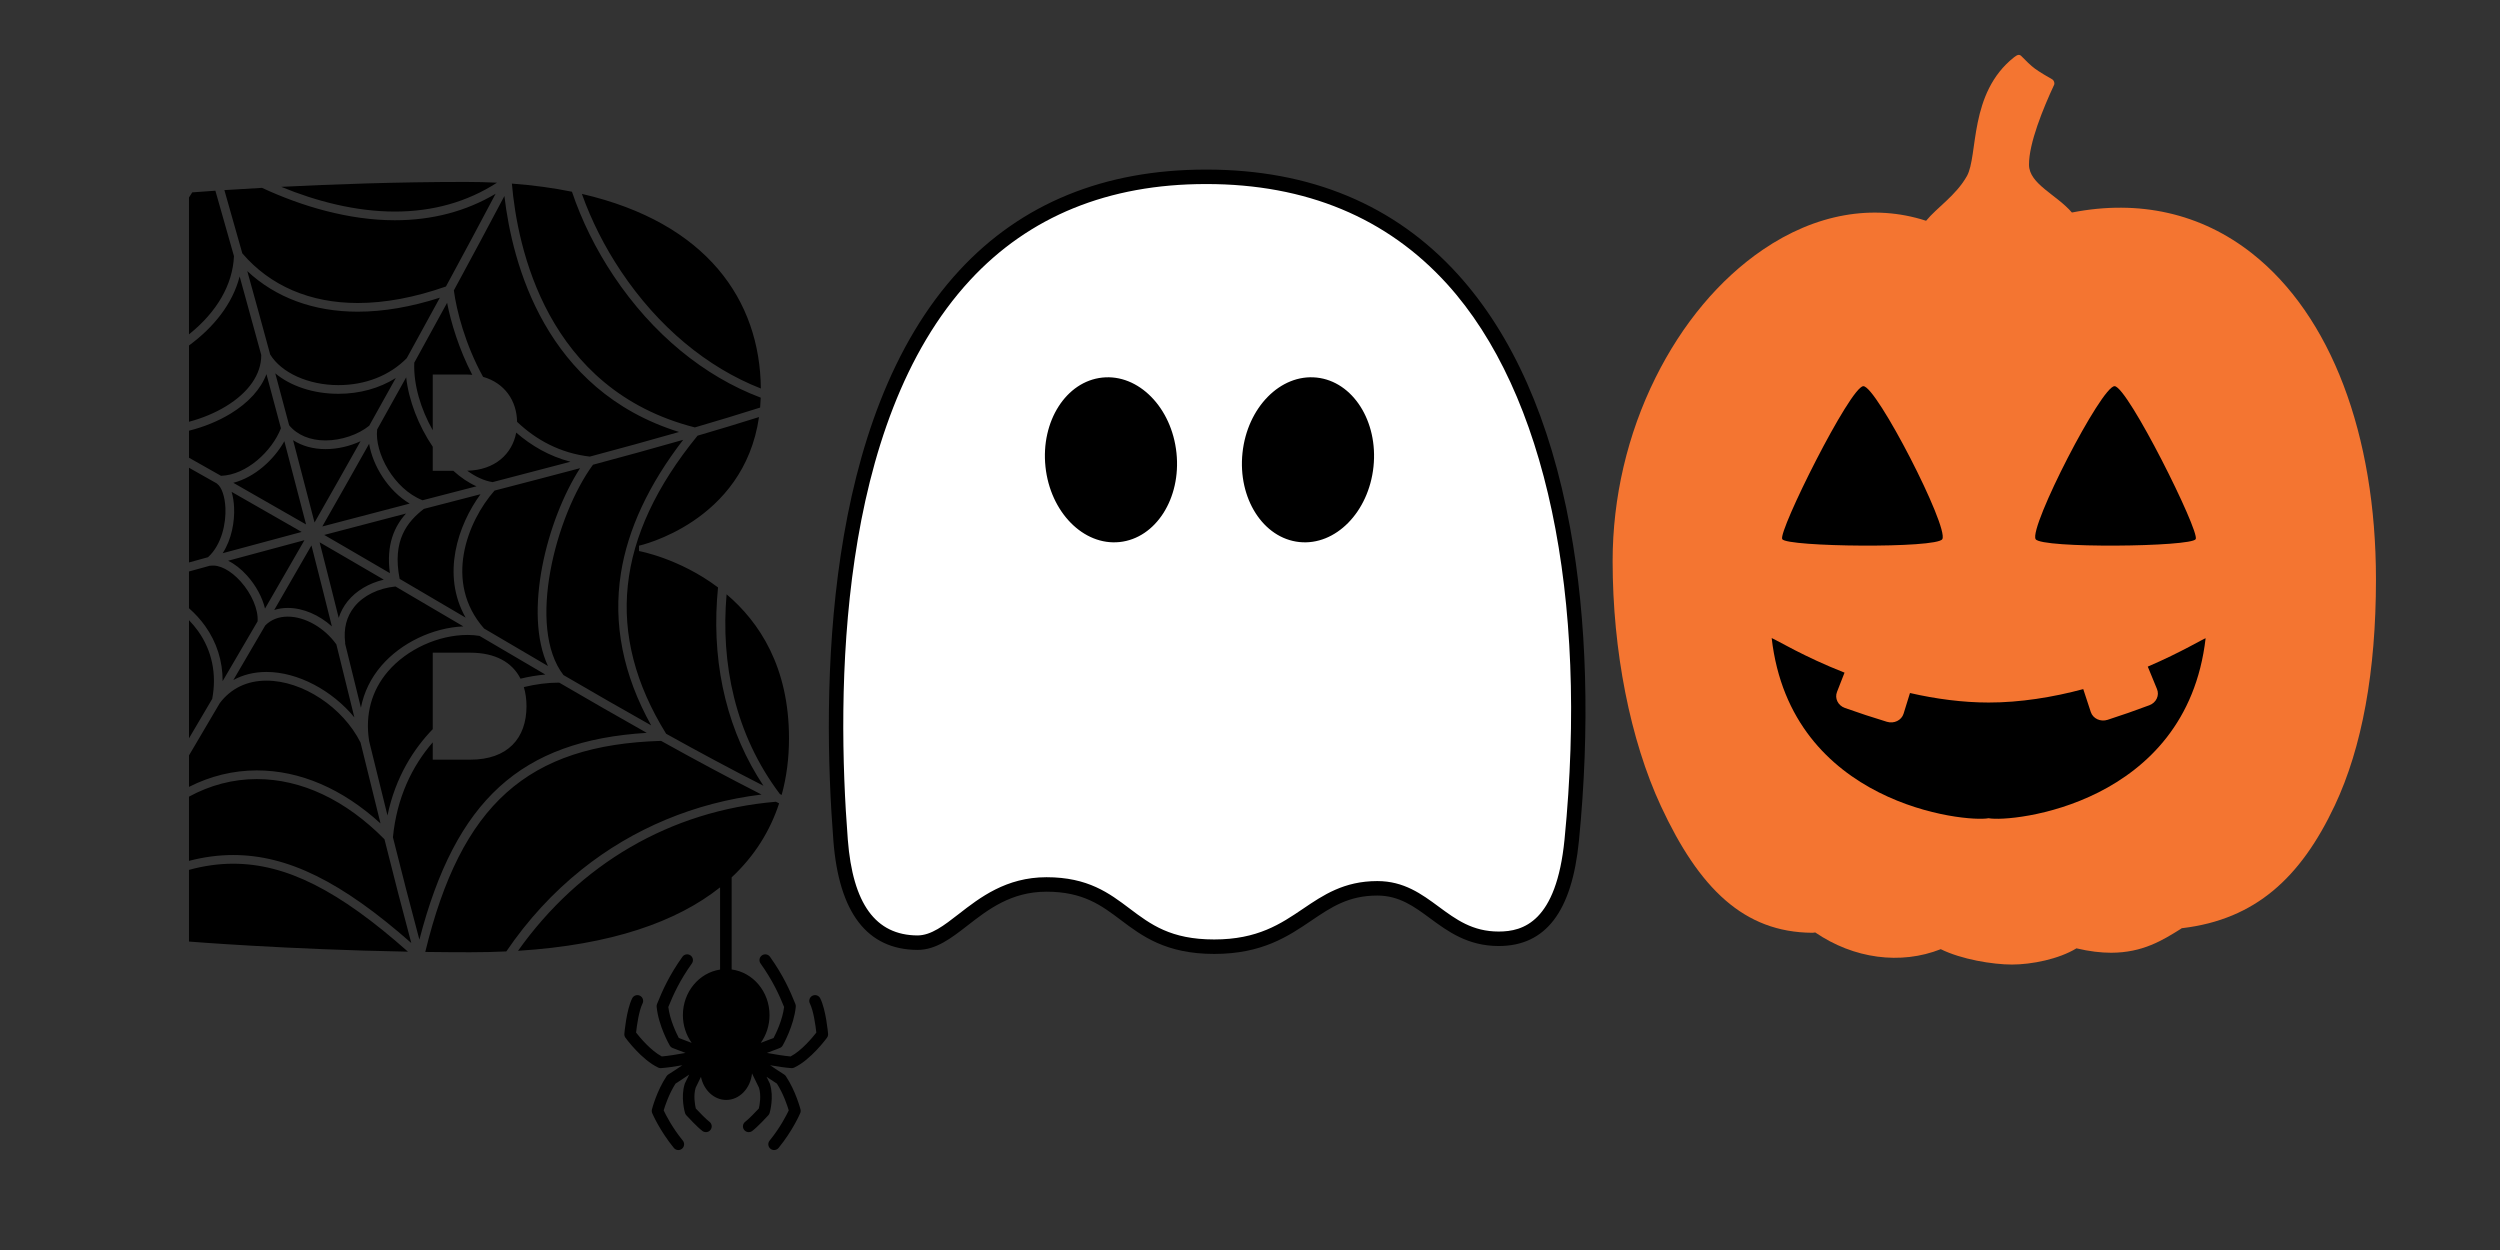 <?xml version="1.0" encoding="utf-8"?>
<!-- Generator: Adobe Illustrator 16.0.0, SVG Export Plug-In . SVG Version: 6.00 Build 0)  -->
<!DOCTYPE svg PUBLIC "-//W3C//DTD SVG 1.1//EN" "http://www.w3.org/Graphics/SVG/1.1/DTD/svg11.dtd">
<svg version="1.1" id="SVG_1_" xmlns="http://www.w3.org/2000/svg" xmlns:xlink="http://www.w3.org/1999/xlink" x="0px" y="0px"
	 width="864px" height="432px" viewBox="0 0 864 432" enable-background="new 0 0 864 432" xml:space="preserve">
<rect x="0" y="0" width="864" height="432" fill="#333333" stroke="none"/>
<path fill="#F47531" d="M778.262,87.542c-17.579-13.828-39.014-18.654-62.211-14.095c-5.297-6.166-14.773-9.853-14.83-16.479
	c-0.063-7.439,4.914-19.571,8.707-27.707c0.184-0.394,0.039-1.429-0.722-1.861c-1.716-0.973-3.991-2.289-5.889-3.638
	c-1.333-0.948-3.514-3.084-4.664-4.301c-0.665-0.703-1.285-0.697-2.55,0.296c-15.788,12.421-12.357,34.034-16.357,41.125
	c-3.778,6.695-10.329,10.832-14.092,15.422c-18.271-5.952-38.204-2.445-56.507,10.059c-14.919,10.191-27.722,25.479-37.021,44.211
	c-9.683,19.505-14.803,41.407-14.803,63.339c0,30.995,6.088,61.864,16.702,84.704c13.225,28.458,28.673,43.586,52.247,43.75
	c0.011,0,0.021,0,0.031,0c0.354,0,0.697-0.044,1.028-0.121c13.323,9.104,29.506,11.277,43.397,5.793
	c7.145,3.54,18.028,5.311,24.611,5.311c6.757,0,16.202-1.869,22.284-5.602c4.479,1.063,8.429,1.523,11.958,1.523
	c10.919,0,17.848-4.33,24.151-8.271c0.11-0.069,0.213-0.149,0.317-0.228c0.117-0.006,0.232-0.008,0.352-0.022
	c25.013-3.056,40.683-17.313,52.496-42.376c9.444-20.039,14.234-46.33,14.234-78.149C821.137,150.047,805.51,108.976,778.262,87.542
	z"/>
<g>
	<path d="M637.47,232.466c-13.958-5.467-23.491-11.302-25.179-11.952c6.594,57.644,67.167,63.797,74.965,62.258
		c7.798,1.545,68.372-4.563,75.007-62.203c0.095-0.038,0.167-0.063,0.216-0.072c-0.813,0.111-8.444,4.84-20.211,9.884
		c1.047,2.585,2.105,5.165,3.182,7.742c0.921,2.185-0.232,4.706-2.61,5.599c-4.768,1.795-9.594,3.479-14.476,5.053
		c-2.433,0.785-5.037-0.432-5.783-2.684c-0.885-2.645-1.754-5.29-2.609-7.939c-10.434,2.816-21.882,4.656-32.698,4.642
		c-8.938,0.002-18.317-1.25-27.185-3.291c-0.728,2.392-1.467,4.78-2.219,7.167c-0.707,2.266-3.29,3.525-5.734,2.785
		c-4.906-1.485-9.76-3.084-14.556-4.792c-2.39-0.851-3.587-3.351-2.705-5.552C635.749,236.896,636.614,234.684,637.47,232.466z"/>
	<g>
		<path d="M643.964,133.464c-4.524,0.144-29.469,50.143-28.029,52.856c1.441,2.713,53.523,3.271,55.334,0
			C673.579,182.145,648.489,133.321,643.964,133.464z"/>
		<path d="M730.81,133.464c4.525,0.144,29.47,50.143,28.029,52.856c-1.44,2.713-53.522,3.271-55.334,0
			C701.194,182.145,726.284,133.321,730.81,133.464z"/>
	</g>
</g>
<path fill="#FFFFFF" d="M416.967,61.106h-0.233c-112.169,0-134.689,120.538-126.22,229.283
	c1.965,25.239,11.962,35.301,26.518,35.397c13.004,0.087,21.636-20.119,44.636-20.119c27.813,0,27,21.511,57.968,21.511
	C449.334,327.178,453,307,476,307c17.282,0,22.667,17.441,41.963,17.441c13.688,0,22.795-9.473,25.227-34.053
	C553.916,181.865,529.137,61.106,416.967,61.106z"/>
<g>
	<path d="M419.635,329.678c-16.735,0-24.977-6.212-32.247-11.691c-6.697-5.049-13.024-9.818-25.721-9.818
		c-12.247,0-20.219,6.195-27.252,11.661c-5.597,4.351-10.883,8.458-17.3,8.458c-0.005,0-0.096,0-0.101,0
		c-17.299-0.115-27.054-12.8-28.994-37.703c-4.025-51.693-3.719-146.045,43.565-197.155c21.377-23.106,50.024-34.822,85.147-34.822
		h0.233c35.873,0,65.108,12.191,86.893,36.235c18.908,20.871,31.953,50.306,38.771,87.487c5.846,31.882,6.898,69.333,3.047,108.306
		c-2.416,24.432-11.48,36.307-27.714,36.307c-10.736,0-17.628-5.084-23.709-9.568c-5.489-4.048-10.673-7.872-18.254-7.872
		c-9.999,0-15.95,4.029-22.841,8.694C445.209,323.577,436.199,329.678,419.635,329.678z M361.667,303.167
		c14.37,0,21.67,5.504,28.731,10.826c7.289,5.493,14.174,10.685,29.236,10.685c15.03,0,23.007-5.4,30.721-10.623
		c6.938-4.697,14.111-9.555,25.646-9.555c9.226,0,15.324,4.498,21.222,8.85c5.991,4.418,11.649,8.592,20.741,8.592
		c8.411,0,19.919-3.295,22.737-31.799c8.338-84.341-6.441-154.302-40.546-191.943c-20.797-22.954-48.785-34.592-83.188-34.592
		h-0.233c-33.672,0-61.085,11.176-81.478,33.218c-45.993,49.714-46.213,142.491-42.25,193.37
		c1.726,22.173,9.59,32.996,24.042,33.093c4.77,0,9.187-3.433,14.299-7.406C338.635,310.216,347.705,303.167,361.667,303.167z"/>
	<path d="M386.938,187.331c-12.502,1.313-23.975-10.346-25.625-26.043c-1.648-15.695,7.149-29.485,19.65-30.799
		c12.503-1.314,23.977,10.346,25.625,26.041C408.239,172.226,399.441,186.016,386.938,187.331z M474.678,161.287
		c-1.648,15.697-13.123,27.357-25.624,26.044c-12.504-1.314-21.3-15.104-19.649-30.802c1.649-15.695,13.122-27.355,25.625-26.041
		C467.529,131.801,476.328,145.592,474.678,161.287z"/>
</g>
<path d="M170.237,166.623c-2.939-0.467-5.912-1.864-8.758-3.939c9.548-0.221,15.532-5.759,16.922-13.181
	c5.231,4.558,11.431,8.164,18.757,10.078C188.482,161.878,179.534,164.212,170.237,166.623z M112.5,152.214
	c5.42,0,11.292-1.991,15.103-5.081c3.104-5.549,6.167-11.051,9.18-16.489c-5.663,3.548-12.485,5.454-19.837,5.454
	c-8.644,0-16.526-2.653-21.81-7.073c1.594,5.917,3.192,11.899,4.793,17.939C102.711,150.349,107.173,152.214,112.5,152.214z
	 M123.647,107.719c-15.249,0-28.325-4.828-38.187-14.026c2.609,9.367,5.253,18.99,7.916,28.817
	c3.88,6.35,13.25,10.588,23.569,10.588c9.338,0,17.724-3.305,23.623-9.306c3.915-7.1,7.741-14.084,11.457-20.918
	c-9.958,3.202-19.491,4.845-28.376,4.845C123.648,107.719,123.648,107.719,123.647,107.719z M143.17,125.352
	c-0.302,7.606,2.267,16.063,6.385,23.344V129.43h11.34c0.8,0,1.569,0.046,2.321,0.118c-4.661-9.011-7.394-18.193-8.696-24.899
	C150.841,111.409,147.054,118.317,143.17,125.352z M80.632,166.857c8.318,4.728,16.713,9.532,25.147,14.395
	c-2.488-9.667-4.995-19.271-7.505-28.767C94.639,158.934,88.028,164.961,80.632,166.857z M200.478,161.803
	c-9.498,2.524-19.324,5.088-29.568,7.744c-9.317,10.573-17.748,31.618-3.619,47.663c7.599,4.474,14.944,8.793,22.085,12.968
	C180.827,211.816,188.933,179.722,200.478,161.803z M131.787,230.107c6.801-7.936,17.792-13.174,28.354-13.627
	c-7.635-4.494-15.422-9.078-23.466-13.792c-5.921,0.598-11.088,3.134-14.198,6.998c-2.721,3.379-3.792,7.555-3.186,12.412
	c0.015,0.119-0.002,0.234-0.016,0.351c1.875,7.557,3.686,14.907,5.46,22.129C125.762,239.264,128.129,234.375,131.787,230.107z
	 M85.385,198.924c3.107,3.458,5.295,7.569,6.202,11.404c4.58-7.89,9.129-15.781,13.627-23.639
	c-8.83,2.349-17.635,4.721-26.379,7.104C81.072,194.889,83.319,196.625,85.385,198.924z M92.092,232.225
	c10.854,0,22.708,6.381,30.378,15.705c-2.019-8.217-4.081-16.597-6.226-25.24c-4.125-5.752-10.805-9.587-16.794-9.587
	c-3.144,0-5.83,1.061-7.785,3.062c-3.763,6.468-7.433,12.742-11.023,18.861C83.99,233.188,87.84,232.225,92.092,232.225z
	 M112.053,184.875c2.143,1.24,4.287,2.481,6.433,3.728c5.562,3.229,10.966,6.382,16.258,9.479c-1.341-9.899,1.606-16.2,5.567-20.607
	C131.191,179.843,121.805,182.295,112.053,184.875z M225.05,250.695c-9.707-17.435-13.234-35.12-10.454-52.646
	c2.411-15.193,9.65-30.664,21.511-46.046c-10.044,2.884-20.401,5.728-31.173,8.61c-12.903,17.555-22.968,56.2-10.2,72.69
	C205.205,239.406,215.256,245.193,225.05,250.695z M104.258,183.839c-8.1-4.667-16.183-9.292-24.213-13.855
	c0.474,1.585,0.771,3.419,0.86,5.446c0.212,4.806-0.809,10.913-3.954,15.761C85.979,188.731,95.093,186.277,104.258,183.839z
	 M140.374,130.41c-3.283,5.927-6.63,11.938-10.032,18.013c-0.932,8.081,5.781,20.586,15.691,24.467
	c3.858-1,7.678-1.989,11.464-2.968c2.417-0.625,4.806-1.244,7.177-1.858c-2.807-1.235-5.498-3.079-8.003-5.356h-7.116v-8.319
	C144.65,147.159,141.252,138.398,140.374,130.41z M133.915,281.834c2.797-13.489,9.21-23.169,15.641-29.841v-26.425h12.96
	c8.75,0,14.534,3.379,17.377,8.982c2.848-0.693,5.719-1.178,8.58-1.427c-7.352-4.297-14.92-8.748-22.755-13.36
	c-1.293-0.211-2.665-0.328-4.1-0.328c-10.165,0-20.98,4.955-27.554,12.625c-5.657,6.6-7.908,14.864-6.51,23.9
	c0.004,0.028-0.005,0.055-0.002,0.082C129.736,264.936,131.847,273.52,133.915,281.834z M111.386,181.948
	c10.45-2.764,20.468-5.378,30.201-7.905c-7.518-4.478-12.746-13.106-14.021-20.669C122.288,162.771,116.885,172.315,111.386,181.948
	z M160.928,213.462c-8.461-14.858-2.661-31.977,5.138-42.66c-2.582,0.668-5.181,1.341-7.816,2.023
	c-3.885,1.005-7.803,2.02-11.764,3.046c-5.712,4.433-11.012,10.832-8.366,24.186C145.934,204.637,153.504,209.091,160.928,213.462z
	 M99.45,210.101c5.279,0,10.817,2.396,15.251,6.387c-1.067-4.279-2.156-8.626-3.271-13.053c-1.257-4.986-2.521-9.965-3.792-14.932
	c-4.241,7.402-8.536,14.849-12.867,22.315C96.22,210.348,97.786,210.101,99.45,210.101z M120.14,207.804
	c2.924-3.632,7.354-6.251,12.5-7.478c-5.103-2.985-10.306-6.021-15.659-9.129c-2.174-1.262-4.348-2.521-6.521-3.778
	c1.297,5.077,2.592,10.172,3.88,15.283c0.925,3.669,1.827,7.272,2.718,10.837C117.728,211.455,118.753,209.526,120.14,207.804z
	 M101.294,152.128c2.473,9.373,4.948,18.87,7.412,28.451c5.39-9.448,10.701-18.834,15.899-28.097
	c-3.691,1.728-7.963,2.732-12.106,2.732C108.201,155.214,104.37,154.129,101.294,152.128z M77.908,175.563
	c-0.175-3.965-1.305-7.248-2.878-8.365c-0.056-0.04-0.093-0.094-0.142-0.14c-3.205-1.815-6.391-3.612-9.573-5.405v32.729
	c2.192-0.604,4.376-1.207,6.58-1.81C76.678,188.202,78.137,180.734,77.908,175.563z M131.506,284.583
	c-2.238-8.985-4.526-18.288-6.898-27.947c-6.122-12.221-20.051-21.411-32.516-21.411c-6.717,0-12.295,2.687-16.131,7.769l0,0
	c-2.959,5.032-5.875,9.979-8.754,14.866c-0.636,1.078-1.262,2.143-1.892,3.211v10.876c7.329-3.726,15.268-5.695,23.435-5.695
	C103.669,266.25,118.356,272.579,131.506,284.583z M68.435,218.059c-0.931-1.306-1.982-2.544-3.12-3.72v40.823
	c2.643-4.485,5.313-9.018,8.023-13.626C74.963,232.952,73.274,224.839,68.435,218.059z M65.314,300.629V325.4
	c0,0,33.422,2.726,75.675,3.498c-23.953-21.265-42.172-30.399-60.415-30.399C75.562,298.499,70.501,299.209,65.314,300.629z
	 M70.876,216.314c4.046,5.67,6.09,12.174,6.062,19.094c3.93-6.692,7.953-13.567,12.087-20.674c0.291-4.037-2.034-9.534-5.872-13.805
	c-3.413-3.799-7.392-5.882-10.404-5.407c-0.081,0.013-0.158-0.001-0.238-0.002c-2.408,0.66-4.801,1.321-7.198,1.981v12.698
	C67.415,212.049,69.296,214.1,70.876,216.314z M223.514,253.273c-9.774-5.491-19.801-11.266-30.244-17.351l-0.207-0.001
	c-3.76,0-7.839,0.516-12.025,1.537c0.6,2.007,0.918,4.209,0.918,6.596c0,11.094-6.48,18.487-19.44,18.487c-6.48,0-12.96,0-12.96,0
	v-5.988c-7.17,8.278-12.42,19.146-13.763,32.808c3.085,12.313,6.099,24.061,9.147,35.396
	C157.44,276.514,180.026,255.939,223.514,253.273z M200.993,300.544c17.789-14.25,39.201-23.153,62.195-25.952
	c-11.44-5.809-22.917-11.974-34.72-18.546c-46.12,1.403-69.125,21.959-81.495,72.946c5.088,0.068,10.281,0.107,15.543,0.107
	c4.306,0,8.456-0.101,12.472-0.285C182.355,317.969,191.037,308.52,200.993,300.544z M88.749,269.25
	c-8.187,0-16.146,2.1-23.435,6.072v22.193c5.168-1.347,10.23-2.018,15.26-2.018c18.819,0,37.423,9.145,61.568,30.41
	c-3.09-11.481-6.144-23.383-9.271-35.861C119.432,276.445,104.186,269.25,88.749,269.25z M97.089,148.009
	c-1.67-6.294-3.341-12.534-5.007-18.708c-1.939,5.155-6.18,9.868-12.416,13.665c-4.251,2.588-9.169,4.581-14.351,5.885v9.341
	c3.673,2.069,7.359,4.15,11.069,6.254C85.211,164.151,94.001,155.93,97.089,148.009z M171.759,63.137
	c-3.509-0.171-7.125-0.263-10.863-0.263c-23.747,0-46.403,0.827-63.694,1.698c12.068,4.979,25.766,8.545,39.25,8.545
	C149.673,73.118,161.53,69.755,171.759,63.137z M90.286,122.796c0-0.028,0.012-0.053,0.014-0.081
	c-2.511-9.245-5.008-18.319-7.478-27.182c-2.462,9.567-9.024,17.625-17.507,23.871v26.359c4.619-1.232,8.99-3.046,12.791-5.36
	C85.96,135.621,90.286,129.368,90.286,122.796z M240.137,147.716c7.677-2.237,15.174-4.513,22.561-6.854
	c0.1-1.119,0.169-2.265,0.211-3.435c-19.632-7.402-37.397-21.995-50.789-42.005c-6.237-9.32-11.086-19.203-14.451-29.162
	c-6.395-1.304-13.308-2.254-20.76-2.81C178.769,85.262,188.731,134.616,240.137,147.716z M166.951,130.238
	c7.459,2.123,11.645,8.229,11.752,15.545c6.554,6.215,14.825,10.815,25.144,12.016c10.654-2.849,20.901-5.659,30.837-8.507
	c-46.324-14.405-57.65-58.302-60.359-81.558c-5.455,10.334-11.301,21.252-17.472,32.624
	C157.749,107.252,160.775,119.076,166.951,130.238z M270.143,274.727c1.722-6.242,2.535-12.807,2.535-19.578
	c0-24.614-10.212-40.122-21.57-49.763c-2.046,23.831,2.829,48.37,18.428,69.042C269.738,274.527,269.94,274.626,270.143,274.727z
	 M262.949,134.264c-0.281-30.395-18.555-57.27-61.852-67.255c3.253,9.127,7.781,18.175,13.516,26.745
	C227.424,112.896,244.302,126.963,262.949,134.264z M80.86,88.52c-2.17-7.732-4.313-15.274-6.423-22.611
	c-3.822,0.259-6.562,0.464-7.989,0.574c-0.369,0.582-0.747,1.168-1.133,1.757v47.313C74.96,107.829,80.425,98.406,80.86,88.52z
	 M263.849,271.561c-12.082-18.211-17.629-40.306-16.052-64.313c0.093-1.409,0.21-2.818,0.352-4.229
	c-13.407-10.095-27.312-12.577-27.312-12.577v-1.85c0,0,36.19-7.949,41.475-44.456c-6.962,2.194-14.026,4.331-21.245,6.437
	c-28.545,35.001-32.098,68.704-10.854,103.012C241.644,259.945,252.768,265.922,263.849,271.561z M123.647,104.719h0.002
	c9.462,0,19.712-1.928,30.473-5.707c6.044-11.146,11.785-21.87,17.158-32.045c-10.227,6.069-21.912,9.15-34.828,9.15
	c-16,0-32.262-4.857-45.9-11.195c-4.969,0.274-9.349,0.542-13.005,0.779c2.037,7.097,4.105,14.385,6.201,21.863
	C93.356,98.784,107.141,104.719,123.647,104.719z M283.47,345.018c-0.494-0.99-1.698-1.391-2.683-0.896
	c-0.988,0.494-1.388,1.694-0.894,2.685c1.233,2.467,1.966,7.543,2.229,10.06c-1.273,1.634-5.07,6.235-8.893,8.243
	c-2.316-0.201-5.515-0.729-8.19-1.221l4.425-1.686c0.43-0.164,0.791-0.471,1.021-0.869c0.159-0.275,3.897-6.814,4.536-13.4
	c0.031-0.318-0.015-0.64-0.133-0.936c-1.888-4.73-4.259-9.984-8.783-16.341c-0.641-0.899-1.89-1.11-2.789-0.47
	c-0.9,0.641-1.11,1.89-0.47,2.789c4.133,5.808,6.375,10.662,8.141,15.041c-0.557,4.506-2.79,9.096-3.638,10.711l-4.442,1.691
	c1.901-2.67,3.042-5.984,3.042-9.593c0-8.114-5.712-14.798-13.091-15.782v-31.827c7.951-7.411,13.297-16.082,16.408-25.579
	c-0.375-0.187-0.75-0.367-1.124-0.554c-36.583,3.092-67.847,21.608-89.111,51.511c32.252-2.015,54.896-10.045,69.827-21.923v28.411
	c-7.262,1.098-12.851,7.718-12.851,15.743c0,3.606,1.141,6.924,3.042,9.593l-4.443-1.691c-0.848-1.612-3.08-6.189-3.637-10.711
	c1.766-4.379,4.007-9.233,8.141-15.041c0.641-0.899,0.43-2.148-0.47-2.789c-0.9-0.642-2.149-0.432-2.789,0.47
	c-4.524,6.356-6.895,11.61-8.783,16.341c-0.118,0.296-0.164,0.616-0.133,0.936c0.639,6.586,4.377,13.125,4.536,13.4
	c0.23,0.398,0.59,0.705,1.021,0.869l4.425,1.686c-2.675,0.49-5.874,1.02-8.189,1.221c-3.813-2.002-7.618-6.609-8.894-8.244
	c0.263-2.518,0.996-7.594,2.229-10.059c0.494-0.988,0.094-2.189-0.894-2.685c-0.987-0.494-2.189-0.095-2.683,0.896
	c-2.001,4-2.682,11.936-2.709,12.271c-0.04,0.478,0.094,0.954,0.375,1.343c0.226,0.311,5.596,7.635,11.332,10.326
	c0.266,0.125,0.557,0.189,0.85,0.189c0.045,0,0.091-0.002,0.136-0.006c2.032-0.139,4.79-0.552,7.346-0.992
	c-1.722,1.166-3.605,2.422-4.828,3.175c-0.246,0.151-0.456,0.354-0.616,0.594c-3.417,5.126-5,11.247-5.065,11.506
	c-0.108,0.423-0.074,0.87,0.096,1.272c0.102,0.242,2.563,5.994,7.479,12.026c0.395,0.484,0.971,0.736,1.551,0.736
	c0.444,0,0.891-0.147,1.262-0.449c0.856-0.698,0.985-1.958,0.287-2.813c-3.644-4.473-5.868-8.86-6.615-10.442
	c0.464-1.573,1.811-5.692,4.1-9.262c1.302-0.817,3.093-2.015,4.714-3.112c-0.483,0.992-0.975,2.001-1.433,2.939
	c-0.042,0.088-0.078,0.177-0.107,0.269c-1.475,4.606,0.033,9.837,0.098,10.058c0.086,0.293,0.238,0.562,0.444,0.785
	c0.381,0.418,3.778,4.106,5.591,5.449c0.358,0.266,0.775,0.393,1.189,0.393c0.612,0,1.216-0.279,1.609-0.81
	c0.657-0.888,0.471-2.141-0.417-2.798c-1.148-0.852-3.521-3.32-4.686-4.57c-0.269-1.146-0.891-4.397-0.059-7.156
	c0.59-1.211,1.232-2.526,1.837-3.771c0.958,4.573,4.498,7.974,8.732,7.974c4.592,0,8.374-3.998,8.92-9.158
	c0.759,1.56,1.631,3.349,2.414,4.955c0.832,2.761,0.209,6.014-0.059,7.156c-1.164,1.25-3.537,3.721-4.686,4.57
	c-0.888,0.657-1.074,1.91-0.417,2.798c0.393,0.529,0.997,0.81,1.609,0.81c0.414,0,0.831-0.127,1.189-0.393
	c1.813-1.343,5.209-5.031,5.591-5.449c0.206-0.225,0.358-0.492,0.444-0.785c0.065-0.221,1.573-5.449,0.098-10.058
	c-0.029-0.092-0.065-0.181-0.107-0.269c-0.34-0.696-0.699-1.432-1.058-2.17c1.28,0.859,2.571,1.714,3.573,2.343
	c2.281,3.557,3.633,7.687,4.1,9.263c-0.747,1.583-2.971,5.971-6.614,10.441c-0.698,0.855-0.569,2.116,0.287,2.813
	c0.371,0.303,0.818,0.449,1.262,0.449c0.581,0,1.156-0.252,1.551-0.736c4.916-6.032,7.377-11.784,7.479-12.026
	c0.17-0.402,0.204-0.85,0.096-1.272c-0.065-0.259-1.648-6.38-5.065-11.506c-0.16-0.239-0.37-0.442-0.616-0.594
	c-1.223-0.753-3.106-2.009-4.828-3.175c2.556,0.44,5.313,0.854,7.346,0.992c0.045,0.004,0.091,0.006,0.136,0.006
	c0.293,0,0.583-0.064,0.85-0.189c5.735-2.691,11.105-10.018,11.332-10.326c0.282-0.389,0.415-0.865,0.375-1.343
	C286.151,356.952,285.471,349.018,283.47,345.018z"/>
</svg>
